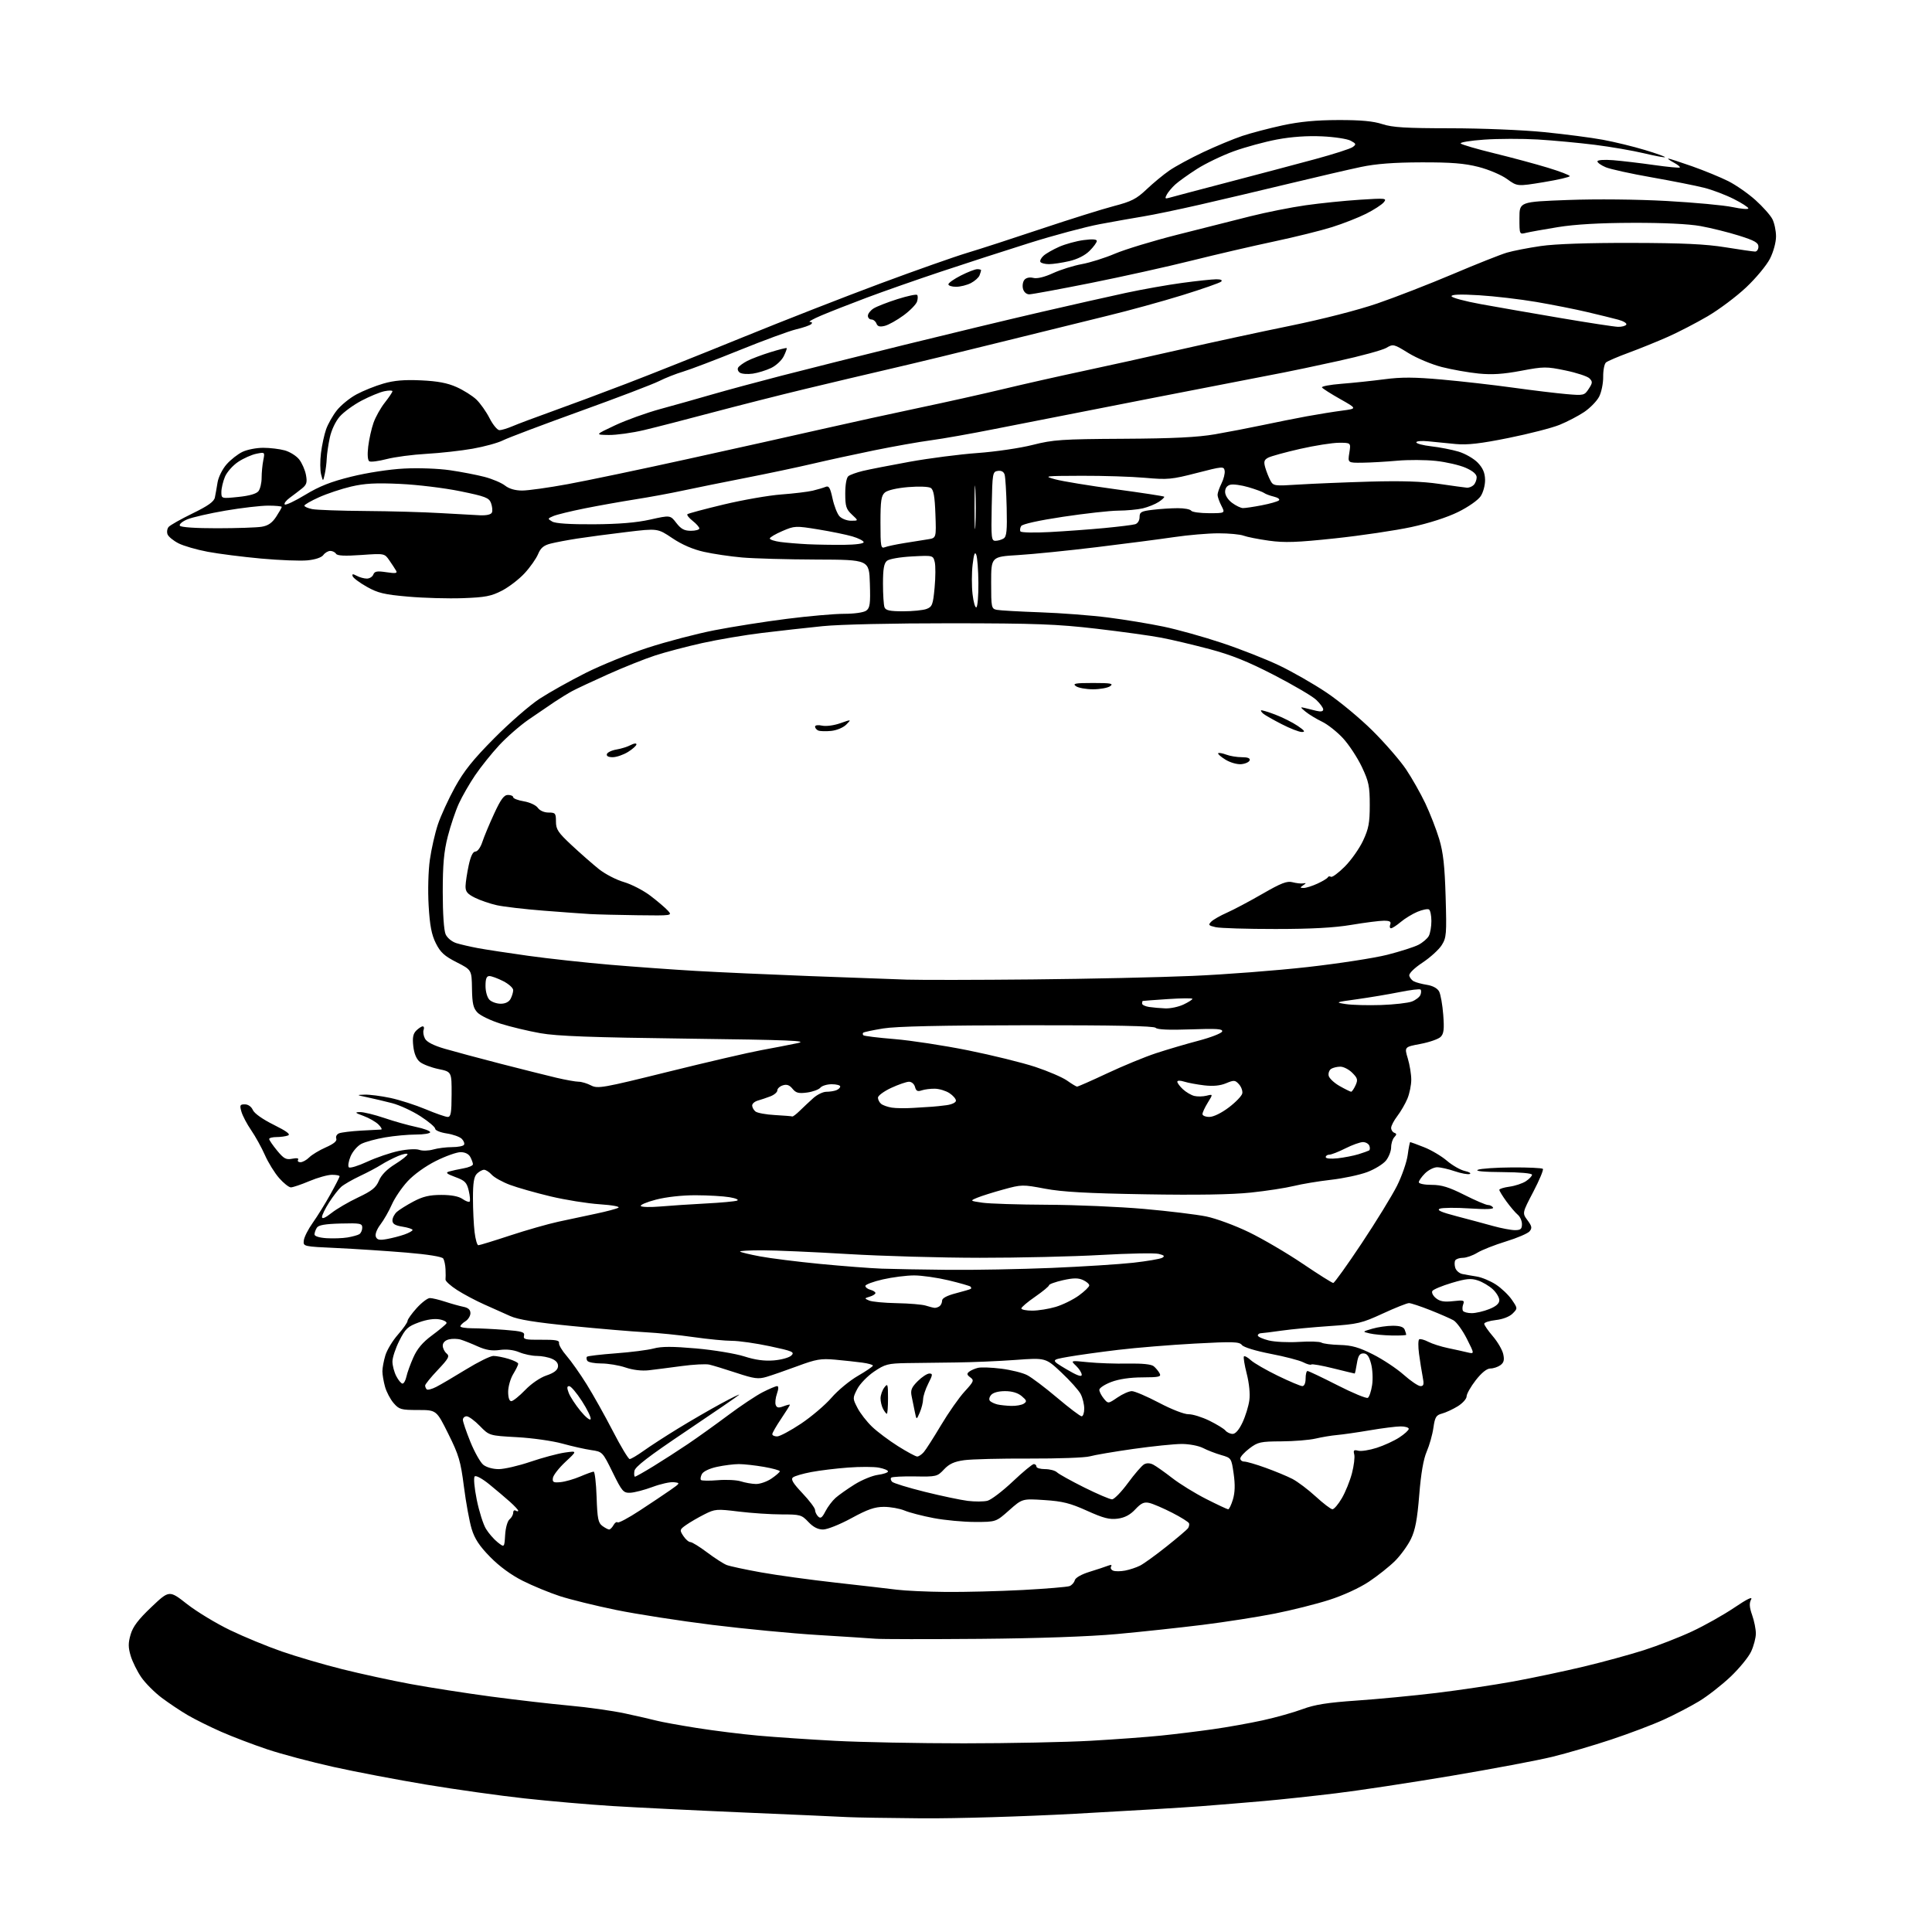 <?xml version="1.0" encoding="UTF-8" standalone="no"?>
<!-- Filename: 2d6fe9a30b38e674c329f099b66d1f0bba3bf62abd5a50653182ea7cab3c1d52.svg -->
<!-- Created with https://svgstud.io -->
<svg
  version="1.1"
  xmlns="http://www.w3.org/2000/svg"
  xmlns:xlink="http://www.w3.org/1999/xlink"
  xmlns:svg="http://www.w3.org/2000/svg"
  xmlns:rdf="http://www.w3.org/1999/02/22-rdf-syntax-ns#"
  xmlns:cc="http://creativecommons.org/ns#"
  xmlns:dc="http://purl.org/dc/elements/1.1/"
  viewBox="0 0 768 768"
  width="768"
  height="768"
  role="img"
  aria-labelledby="titleID descID"
>
  <title id="titleID">make a flying burger</title>
  <desc id="descID">AI-generated SVG illustration: make a flying burger, created on https://svgstud.io</desc>

  <rect width="100%" height="100%" fill="white" />


  <path stroke="none" fill="black" fill-rule="evenodd" d="M366.50,722.81C353.30,722.71 340.02,722.49 337.00,722.33C333.98,722.16 315.52,721.34 296.00,720.51C276.48,719.67 252.85,718.51 243.50,717.93C234.15,717.35 218.40,715.98 208.50,714.89C198.60,713.81 181.05,711.34 169.50,709.42C157.95,707.50 141.30,704.33 132.50,702.37C123.70,700.42 111.90,697.28 106.28,695.40C100.66,693.52 92.41,690.38 87.95,688.42C83.48,686.45 77.51,683.49 74.67,681.83C71.82,680.17 67.16,677.05 64.30,674.91C61.45,672.77 57.78,669.09 56.16,666.74C54.54,664.38 52.65,660.55 51.95,658.23C50.94,654.85 50.93,653.14 51.92,649.75C52.84,646.59 54.97,643.78 60.22,638.80C67.28,632.10 67.28,632.10 74.37,637.66C78.28,640.71 85.98,645.37 91.49,648.02C96.99,650.67 106.22,654.48 112.00,656.48C117.78,658.49 128.57,661.66 136.00,663.52C143.43,665.38 155.70,668.04 163.28,669.44C170.86,670.84 185.26,673.08 195.28,674.42C205.30,675.75 219.35,677.37 226.50,678.02C233.65,678.66 243.55,680.06 248.50,681.13C253.45,682.19 259.07,683.48 261.00,683.99C262.93,684.50 270.12,685.81 277.00,686.90C283.88,687.99 294.90,689.36 301.50,689.95C308.10,690.54 321.82,691.47 332.00,692.01C342.18,692.55 365.19,693.00 383.14,693.00C401.09,693.00 423.82,692.54 433.64,691.98C443.46,691.42 456.00,690.50 461.50,689.93C467.00,689.37 476.23,688.24 482.00,687.42C487.77,686.61 496.77,685.00 502.00,683.85C507.23,682.70 514.33,680.70 517.80,679.40C522.61,677.61 527.69,676.80 539.30,676.00C547.66,675.43 561.92,674.06 571.00,672.97C580.08,671.87 593.80,669.82 601.50,668.42C609.20,667.01 621.80,664.35 629.50,662.51C637.20,660.67 648.00,657.72 653.50,655.96C659.00,654.20 667.58,650.86 672.57,648.53C677.56,646.21 685.13,641.95 689.40,639.07C694.55,635.59 696.80,634.50 696.09,635.83C695.30,637.31 695.41,638.91 696.51,642.04C697.33,644.35 697.99,647.66 697.98,649.38C697.97,651.09 697.13,654.30 696.11,656.50C695.10,658.70 691.40,663.22 687.89,666.55C684.37,669.88 678.73,674.28 675.35,676.31C671.97,678.35 665.68,681.63 661.36,683.59C657.05,685.56 647.67,689.11 640.51,691.49C633.35,693.87 622.77,696.97 616.98,698.38C611.20,699.79 593.20,703.18 576.98,705.91C560.77,708.64 540.08,711.78 531.00,712.87C521.92,713.97 509.10,715.35 502.50,715.93C495.90,716.51 484.65,717.44 477.50,717.99C470.35,718.54 447.85,719.89 427.50,720.99C406.50,722.12 380.12,722.91 366.50,722.81zM389.50,651.47C369.15,651.64 350.48,651.62 348.00,651.42C345.52,651.22 335.18,650.55 325.00,649.93C314.82,649.31 296.00,647.51 283.16,645.92C270.32,644.33 253.12,641.66 244.95,639.99C236.78,638.32 226.69,635.83 222.53,634.48C218.37,633.12 211.73,630.38 207.76,628.38C203.17,626.07 198.45,622.61 194.82,618.89C190.56,614.55 188.68,611.68 187.49,607.77C186.61,604.87 185.23,597.33 184.42,591.00C183.12,580.83 182.40,578.40 178.22,570.00C173.50,560.50 173.50,560.50 166.17,560.50C159.42,560.50 158.66,560.28 156.47,557.75C155.16,556.23 153.62,553.31 153.05,551.25C152.48,549.19 152.01,546.43 152.01,545.12C152.00,543.80 152.53,540.97 153.18,538.81C153.82,536.65 156.07,532.93 158.18,530.54C160.28,528.15 162.00,525.70 162.00,525.10C162.00,524.50 163.63,522.20 165.62,520.00C167.61,517.80 169.97,516.00 170.87,516.00C171.76,515.99 174.53,516.65 177.00,517.46C179.47,518.27 182.74,519.18 184.25,519.48C186.13,519.86 187.00,520.66 187.00,522.01C187.00,523.10 186.10,524.55 185.00,525.23C183.90,525.92 183.00,526.82 183.00,527.24C183.00,527.66 185.14,528.00 187.75,528.01C190.36,528.01 196.15,528.30 200.62,528.64C207.56,529.18 208.68,529.52 208.30,530.96C207.92,532.42 208.80,532.63 215.18,532.57C220.81,532.52 222.43,532.81 222.22,533.84C222.06,534.58 223.41,536.89 225.22,538.96C227.02,541.04 230.62,546.13 233.20,550.28C235.79,554.44 240.49,562.82 243.64,568.92C246.78,575.01 249.79,580.00 250.31,580.00C250.83,580.00 253.34,578.51 255.88,576.70C258.42,574.88 264.55,570.91 269.50,567.88C274.45,564.84 282.10,560.41 286.50,558.02C290.90,555.63 294.18,554.03 293.80,554.46C293.41,554.89 283.96,561.37 272.80,568.87C257.69,579.02 252.42,583.08 252.18,584.75C252.00,585.99 252.11,587.00 252.41,587.00C252.72,587.00 256.01,585.14 259.73,582.86C263.45,580.58 269.65,576.59 273.50,573.99C277.35,571.39 284.55,566.23 289.50,562.53C294.45,558.83 300.62,554.72 303.22,553.40C305.81,552.08 308.38,551.00 308.91,551.00C309.54,551.00 309.52,552.09 308.85,554.01C308.27,555.67 308.05,557.69 308.36,558.50C308.80,559.64 309.51,559.76 311.46,559.01C312.86,558.48 314.00,558.22 314.00,558.42C314.00,558.63 312.43,561.14 310.50,564.00C308.57,566.86 307.00,569.61 307.00,570.10C307.00,570.60 307.86,571.00 308.92,571.00C309.97,571.00 314.25,568.71 318.43,565.92C322.60,563.13 328.06,558.48 330.55,555.60C333.04,552.71 337.76,548.81 341.03,546.93C344.30,545.04 346.98,543.21 346.99,542.86C347.00,542.51 345.09,541.97 342.75,541.66C340.41,541.34 335.57,540.82 332.00,540.49C326.32,539.98 324.43,540.30 317.00,543.06C312.32,544.79 306.79,546.71 304.70,547.33C301.41,548.29 299.81,548.08 292.70,545.73C288.19,544.24 283.35,542.77 281.96,542.45C280.56,542.14 275.61,542.40 270.96,543.03C266.30,543.66 260.45,544.41 257.95,544.70C255.10,545.02 251.63,544.61 248.67,543.61C246.06,542.72 241.72,542.00 239.02,542.00C236.33,542.00 233.82,541.52 233.46,540.93C233.10,540.35 233.04,539.62 233.34,539.32C233.64,539.02 238.79,538.42 244.77,537.97C250.76,537.53 257.55,536.66 259.86,536.04C262.98,535.20 267.33,535.20 276.78,536.03C283.77,536.65 292.36,538.08 295.85,539.19C300.26,540.61 303.87,541.09 307.65,540.78C310.65,540.53 313.78,539.65 314.61,538.81C315.96,537.46 315.04,537.07 306.03,535.15C300.47,533.97 293.70,533.00 290.99,533.00C288.28,533.00 281.43,532.34 275.78,531.53C270.13,530.71 261.45,529.84 256.50,529.58C251.55,529.32 238.42,528.21 227.31,527.11C212.77,525.67 205.92,524.56 202.81,523.15C200.44,522.07 195.80,520.00 192.50,518.54C189.21,517.08 184.36,514.51 181.74,512.83C179.11,511.15 177.03,509.26 177.10,508.63C177.18,508.01 177.18,506.15 177.10,504.50C177.03,502.85 176.62,500.96 176.20,500.29C175.73,499.55 170.10,498.64 161.47,497.92C153.79,497.28 141.43,496.47 134.00,496.12C120.50,495.50 120.50,495.50 120.77,493.10C120.91,491.78 122.51,488.63 124.31,486.10C126.11,483.57 129.26,478.50 131.29,474.84C133.33,471.17 135.00,467.91 135.00,467.59C135.00,467.26 133.64,467.00 131.97,467.00C130.30,467.00 126.27,468.12 123.00,469.50C119.73,470.88 116.42,472.00 115.63,472.00C114.85,472.00 112.75,470.34 110.96,468.30C109.18,466.27 106.63,462.16 105.31,459.16C103.98,456.16 101.53,451.73 99.86,449.30C98.19,446.88 96.45,443.57 95.98,441.95C95.23,439.32 95.38,439.00 97.33,439.00C98.65,439.00 99.92,439.90 100.51,441.25C101.10,442.60 104.43,444.95 108.81,447.12C113.96,449.68 115.63,450.93 114.48,451.37C113.57,451.72 111.52,452.00 109.92,452.00C108.31,452.00 107.00,452.35 107.00,452.77C107.00,453.20 108.42,455.26 110.15,457.37C112.84,460.63 113.73,461.10 116.20,460.61C117.98,460.25 118.87,460.41 118.49,461.02C118.16,461.56 118.58,462.00 119.44,462.00C120.30,462.00 121.86,461.14 122.92,460.08C123.97,459.03 126.94,457.23 129.53,456.09C132.73,454.68 134.05,453.56 133.67,452.59C133.37,451.80 133.88,450.87 134.81,450.50C135.74,450.14 139.65,449.66 143.50,449.44C147.35,449.22 150.94,449.03 151.47,449.02C152.01,449.01 151.56,448.11 150.47,447.03C149.39,445.95 146.70,444.41 144.50,443.60C141.12,442.37 140.90,442.13 143.07,442.07C144.49,442.03 148.84,443.09 152.74,444.41C156.64,445.74 162.34,447.34 165.41,447.98C168.49,448.62 171.00,449.56 171.00,450.07C171.00,450.58 168.45,451.00 165.33,451.00C162.21,451.00 156.70,451.51 153.08,452.13C149.46,452.75 145.23,453.90 143.67,454.69C142.11,455.49 140.17,457.73 139.35,459.70C138.53,461.66 138.23,463.61 138.68,464.03C139.13,464.46 142.43,463.45 146.00,461.79C149.57,460.14 155.20,458.22 158.50,457.53C161.94,456.82 165.43,456.63 166.68,457.09C167.88,457.54 170.35,457.47 172.18,456.95C174.00,456.43 177.38,456.00 179.68,456.00C181.99,456.00 184.14,455.59 184.45,455.08C184.76,454.57 184.36,453.50 183.56,452.70C182.76,451.90 180.05,450.93 177.55,450.56C175.05,450.18 173.00,449.34 172.99,448.69C172.99,448.03 170.33,445.79 167.09,443.70C163.85,441.61 158.79,439.28 155.85,438.52C152.91,437.76 148.47,436.71 146.00,436.19C141.63,435.27 141.60,435.24 145.00,435.14C146.93,435.08 151.51,435.67 155.18,436.45C158.86,437.23 165.15,439.25 169.16,440.93C173.18,442.62 177.15,444.00 177.98,444.00C179.22,444.00 179.50,442.37 179.52,435.02C179.55,426.05 179.55,426.05 174.30,424.96C171.42,424.36 168.10,423.09 166.93,422.15C165.53,421.01 164.63,418.87 164.29,415.89C163.91,412.48 164.20,410.95 165.46,409.68C166.39,408.76 167.55,408.00 168.04,408.00C168.53,408.00 168.69,408.64 168.39,409.42C168.09,410.20 168.34,411.76 168.94,412.88C169.65,414.22 172.37,415.61 176.76,416.89C180.47,417.97 190.47,420.66 199.00,422.86C207.53,425.05 217.52,427.56 221.21,428.43C224.89,429.29 228.85,430.00 230.01,430.00C231.16,430.00 233.38,430.66 234.94,431.47C237.60,432.85 239.58,432.50 265.64,426.04C280.96,422.24 297.55,418.39 302.50,417.48C307.45,416.57 313.98,415.31 317.00,414.67C321.59,413.69 314.29,413.40 273.00,412.87C235.12,412.39 221.46,411.89 214.79,410.71C210.00,409.86 202.89,408.16 199.00,406.93C195.10,405.70 190.98,403.72 189.83,402.53C188.13,400.76 187.72,399.00 187.62,392.96C187.50,385.56 187.50,385.56 181.50,382.50C176.64,380.03 175.07,378.59 173.25,374.95C171.55,371.54 170.86,367.95 170.39,359.98C170.04,354.01 170.25,346.16 170.88,341.75C171.48,337.48 172.92,331.18 174.06,327.75C175.21,324.31 178.25,317.68 180.82,313.00C184.42,306.46 188.04,301.94 196.50,293.42C202.55,287.32 210.65,280.28 214.50,277.76C218.35,275.25 226.57,270.64 232.76,267.53C238.95,264.42 250.11,259.89 257.56,257.46C265.00,255.04 276.94,251.91 284.08,250.52C291.22,249.13 304.13,247.09 312.78,246.00C321.43,244.90 331.68,244.00 335.56,244.00C339.68,244.00 343.34,243.47 344.35,242.73C345.82,241.66 346.04,240.04 345.79,231.98C345.50,222.50 345.50,222.50 324.50,222.43C312.95,222.39 299.68,222.02 295.00,221.61C290.32,221.20 283.49,220.19 279.81,219.36C275.46,218.39 271.06,216.49 267.26,213.93C261.41,210.00 261.41,210.00 248.95,211.50C242.10,212.32 233.35,213.48 229.50,214.08C225.65,214.68 220.87,215.58 218.87,216.09C216.13,216.79 214.91,217.81 213.90,220.26C213.16,222.04 210.77,225.45 208.57,227.84C206.38,230.23 202.31,233.35 199.54,234.79C195.26,237.00 192.91,237.46 184.00,237.78C178.22,237.99 168.43,237.72 162.24,237.17C152.72,236.34 150.19,235.73 145.80,233.25C142.94,231.64 140.42,229.76 140.19,229.06C139.87,228.10 140.24,228.06 141.82,228.90C142.95,229.51 144.75,230.00 145.83,230.00C146.90,230.00 148.06,229.27 148.40,228.39C148.91,227.08 149.89,226.91 153.62,227.47C157.29,228.02 158.06,227.89 157.44,226.83C157.02,226.10 155.81,224.26 154.76,222.74C152.84,219.97 152.84,219.97 143.57,220.62C137.07,221.08 134.08,220.93 133.58,220.14C133.20,219.51 132.17,219.00 131.30,219.00C130.43,219.00 129.18,219.73 128.53,220.63C127.80,221.62 125.33,222.45 122.20,222.75C119.38,223.03 111.09,222.70 103.79,222.04C96.48,221.37 86.93,220.16 82.57,219.34C78.20,218.52 72.97,217.01 70.94,215.97C68.91,214.93 66.96,213.33 66.61,212.42C66.25,211.50 66.44,210.18 67.02,209.48C67.59,208.79 71.87,206.37 76.51,204.11C82.75,201.07 85.08,199.41 85.42,197.75C85.68,196.51 86.16,193.80 86.49,191.73C86.83,189.65 88.43,186.44 90.06,184.59C91.68,182.74 94.54,180.50 96.41,179.61C98.27,178.72 101.98,178.00 104.65,178.01C107.32,178.01 111.17,178.47 113.20,179.04C115.24,179.61 117.82,181.22 118.93,182.64C120.04,184.05 121.25,186.81 121.62,188.78C122.17,191.74 121.91,192.66 120.07,194.15C118.84,195.14 116.64,196.82 115.17,197.89C113.71,198.96 112.81,200.15 113.19,200.53C113.57,200.91 117.25,199.18 121.36,196.68C126.97,193.28 131.55,191.47 139.67,189.47C145.92,187.92 154.77,186.56 160.61,186.26C166.29,185.96 174.27,186.25 178.86,186.92C183.33,187.57 189.53,188.77 192.61,189.57C195.70,190.38 199.36,191.93 200.75,193.02C202.37,194.30 204.80,195.00 207.57,195.00C209.93,195.00 218.08,193.86 225.68,192.46C233.28,191.07 254.80,186.56 273.50,182.44C292.20,178.33 316.29,172.96 327.04,170.51C337.79,168.07 355.11,164.27 365.54,162.08C375.97,159.89 391.02,156.53 399.00,154.61C406.98,152.69 421.15,149.50 430.50,147.51C439.85,145.53 457.40,141.64 469.50,138.88C481.60,136.12 501.18,131.89 513.00,129.48C525.67,126.89 539.84,123.26 547.50,120.63C554.65,118.18 568.15,112.93 577.50,108.97C586.85,105.00 596.52,101.16 599.00,100.43C601.48,99.70 607.55,98.52 612.50,97.80C618.24,96.97 631.28,96.52 648.50,96.56C668.89,96.60 678.05,97.03 685.93,98.31C691.66,99.24 696.95,100.00 697.68,100.00C698.40,100.00 699.00,99.12 699.00,98.04C699.00,96.48 697.45,95.60 691.25,93.66C686.99,92.32 680.12,90.62 676.00,89.87C671.26,89.02 661.31,88.54 649.00,88.58C635.95,88.61 626.13,89.18 619.32,90.28C613.72,91.19 607.99,92.22 606.57,92.57C604.01,93.22 604.00,93.20 604.00,86.72C604.00,80.22 604.00,80.22 623.25,79.50C634.62,79.08 650.69,79.24 662.50,79.89C673.50,80.50 685.31,81.59 688.75,82.33C692.19,83.06 695.00,83.29 695.00,82.84C695.00,82.40 692.38,80.70 689.17,79.09C685.96,77.47 680.68,75.46 677.42,74.64C674.16,73.81 664.78,71.95 656.57,70.50C648.36,69.06 640.15,67.25 638.32,66.49C636.50,65.73 635.00,64.67 635.00,64.15C635.00,63.59 637.60,63.40 641.25,63.68C644.69,63.96 651.96,64.81 657.42,65.59C662.87,66.36 667.53,66.81 667.76,66.58C667.99,66.35 666.90,65.46 665.34,64.62C663.78,63.77 662.80,63.06 663.17,63.04C663.54,63.02 667.81,64.40 672.67,66.11C677.53,67.83 683.99,70.49 687.04,72.02C690.09,73.56 694.94,76.94 697.83,79.54C700.72,82.14 703.74,85.53 704.54,87.08C705.34,88.63 706.00,91.74 706.00,93.98C706.00,96.32 704.97,100.11 703.59,102.83C702.26,105.45 698.01,110.58 694.14,114.22C690.28,117.87 683.38,123.04 678.81,125.72C674.24,128.39 667.12,132.08 663.00,133.90C658.88,135.73 651.92,138.55 647.54,140.17C643.16,141.78 639.05,143.54 638.41,144.08C637.76,144.61 637.26,147.18 637.29,149.78C637.32,152.37 636.59,155.94 635.67,157.70C634.75,159.46 632.09,162.19 629.75,163.77C627.41,165.34 623.02,167.63 620.00,168.86C616.98,170.10 607.83,172.45 599.69,174.09C588.50,176.35 583.36,176.94 578.69,176.51C575.28,176.20 570.36,175.71 567.75,175.43C565.14,175.16 563.00,175.34 563.00,175.84C563.00,176.33 565.69,177.05 568.98,177.42C572.26,177.79 577.12,178.74 579.77,179.52C582.41,180.31 585.86,182.29 587.42,183.91C589.46,186.05 590.28,187.93 590.34,190.69C590.38,192.84 589.62,195.70 588.59,197.25C587.56,198.81 583.66,201.54 579.63,203.52C575.27,205.67 568.03,208.00 561.00,209.52C554.67,210.88 541.08,212.90 530.79,214.00C515.51,215.63 510.68,215.80 504.42,214.93C500.21,214.34 495.66,213.44 494.32,212.93C492.97,212.42 488.50,212.00 484.37,212.00C480.25,212.00 472.29,212.68 466.69,213.51C461.08,214.34 447.27,216.13 436.00,217.50C424.73,218.87 410.66,220.29 404.75,220.65C394.00,221.30 394.00,221.30 394.00,231.63C394.00,241.54 394.09,241.98 396.25,242.42C397.49,242.67 405.25,243.11 413.50,243.40C421.75,243.69 433.90,244.62 440.50,245.47C447.10,246.31 457.00,247.94 462.50,249.09C468.00,250.23 478.46,253.15 485.74,255.58C493.02,258.00 503.21,262.01 508.40,264.48C513.59,266.95 522.03,271.77 527.16,275.20C532.30,278.62 540.59,285.49 545.60,290.46C550.60,295.43 556.59,302.34 558.92,305.81C561.25,309.28 564.70,315.37 566.59,319.34C568.47,323.32 570.96,329.71 572.11,333.54C573.71,338.89 574.30,344.21 574.66,356.50C575.10,371.32 574.98,372.74 573.10,375.72C571.98,377.49 568.56,380.60 565.49,382.64C562.24,384.79 560.04,386.95 560.21,387.81C560.37,388.62 561.17,389.65 562.00,390.09C562.83,390.53 565.18,391.16 567.24,391.49C569.56,391.86 571.39,392.86 572.07,394.13C572.67,395.26 573.41,399.43 573.71,403.39C574.15,409.14 573.94,410.92 572.68,412.18C571.81,413.04 568.21,414.30 564.68,414.97C558.25,416.18 558.25,416.18 559.62,420.75C560.38,423.26 561.00,427.06 561.00,429.19C561.00,431.32 560.31,434.71 559.47,436.73C558.63,438.74 556.83,441.85 555.47,443.63C554.11,445.41 553.00,447.53 553.00,448.35C553.00,449.17 553.56,450.04 554.25,450.29C555.25,450.66 555.25,451.01 554.25,452.07C553.56,452.80 553.00,454.60 553.00,456.07C553.00,457.53 552.09,459.89 550.98,461.30C549.86,462.72 546.48,464.80 543.46,465.93C540.44,467.06 533.96,468.44 529.06,468.99C524.16,469.55 517.53,470.65 514.33,471.44C511.12,472.23 503.42,473.42 497.20,474.07C489.69,474.87 475.61,475.10 455.20,474.75C432.17,474.37 422.23,473.81 415.40,472.52C406.53,470.84 406.10,470.85 398.90,472.83C394.83,473.94 390.15,475.42 388.50,476.10C385.50,477.35 385.50,477.35 390.50,478.09C393.25,478.49 404.87,478.86 416.33,478.91C427.78,478.96 445.11,479.71 454.83,480.57C464.55,481.43 475.65,482.78 479.50,483.56C483.35,484.34 491.00,487.16 496.50,489.83C502.00,492.50 511.60,498.13 517.83,502.34C524.06,506.55 529.53,510.00 529.99,510.00C530.44,510.00 535.52,502.91 541.28,494.25C547.04,485.59 553.36,475.29 555.33,471.38C557.29,467.46 559.20,461.95 559.58,459.13C559.95,456.31 560.41,454.00 560.59,454.00C560.78,454.00 563.25,454.92 566.10,456.04C568.95,457.16 573.03,459.58 575.18,461.42C577.33,463.26 580.53,465.09 582.29,465.48C584.06,465.87 584.93,466.41 584.23,466.68C583.54,466.95 580.87,466.46 578.31,465.59C575.74,464.71 572.58,464.00 571.28,464.00C569.97,464.00 567.80,465.10 566.45,466.45C565.10,467.80 564.00,469.38 564.00,469.95C564.00,470.54 566.22,471.00 569.09,471.00C573.05,471.00 575.96,471.90 582.12,475.00C586.48,477.20 590.69,479.00 591.47,479.00C592.25,479.00 593.16,479.45 593.51,480.01C593.92,480.68 590.77,480.80 584.16,480.37C578.68,480.01 573.36,480.06 572.35,480.47C571.01,481.03 572.83,481.85 579.00,483.46C583.67,484.68 590.18,486.43 593.46,487.34C596.74,488.25 600.68,489.00 602.21,489.00C604.48,489.00 605.00,488.56 605.00,486.62C605.00,485.31 604.25,483.63 603.33,482.87C602.42,482.12 600.39,479.74 598.83,477.60C597.27,475.45 596.00,473.38 596.00,472.98C596.00,472.59 597.82,472.02 600.04,471.72C602.26,471.42 605.18,470.45 606.54,469.57C607.89,468.68 609.00,467.51 609.00,466.98C609.00,466.40 604.18,465.97 597.25,465.93C589.75,465.88 586.22,465.55 587.50,465.00C588.60,464.53 594.71,464.11 601.08,464.07C607.45,464.03 612.95,464.29 613.31,464.64C613.66,464.99 611.95,469.08 609.52,473.74C605.09,482.20 605.09,482.20 607.20,485.06C608.96,487.43 609.10,488.18 608.03,489.47C607.32,490.32 603.09,492.13 598.62,493.50C594.15,494.87 589.03,496.89 587.23,498.00C585.43,499.10 582.86,500.00 581.53,500.00C580.21,500.00 578.84,500.45 578.49,501.01C578.15,501.56 578.15,502.91 578.50,504.01C578.85,505.10 580.12,506.20 581.32,506.44C582.52,506.68 585.11,507.14 587.07,507.45C589.03,507.77 592.42,509.18 594.61,510.60C596.79,512.02 599.65,514.74 600.96,516.64C603.33,520.11 603.33,520.11 601.28,522.17C600.04,523.40 597.38,524.43 594.61,524.74C592.08,525.03 590.00,525.69 590.00,526.22C590.00,526.75 591.55,528.99 593.45,531.21C595.34,533.42 597.20,536.61 597.56,538.29C598.08,540.62 597.80,541.67 596.43,542.68C595.43,543.40 593.64,544.00 592.44,544.00C591.04,544.00 588.98,545.66 586.63,548.66C584.64,551.23 583.00,554.12 583.00,555.08C583.00,556.05 581.42,557.81 579.49,559.01C577.55,560.20 574.74,561.51 573.24,561.91C570.87,562.54 570.41,563.31 569.80,567.57C569.42,570.28 568.22,574.52 567.15,577.00C565.84,580.01 564.85,585.73 564.17,594.29C563.38,604.02 562.59,608.21 560.87,611.77C559.62,614.34 556.78,618.26 554.55,620.49C552.32,622.71 547.65,626.42 544.17,628.74C540.43,631.23 533.97,634.20 528.41,635.98C523.23,637.64 513.48,640.09 506.75,641.42C500.01,642.76 487.07,644.78 478.00,645.91C468.93,647.03 453.62,648.68 444.00,649.56C432.95,650.56 412.87,651.27 389.50,651.47zM376.00,632.82C383.43,632.89 397.15,632.54 406.50,632.05C415.85,631.55 424.24,630.85 425.15,630.50C426.06,630.15 427.00,629.11 427.24,628.18C427.51,627.17 429.85,625.83 433.09,624.83C436.07,623.91 439.36,622.82 440.41,622.41C441.67,621.92 442.10,622.03 441.67,622.73C441.31,623.31 441.69,624.05 442.52,624.37C443.34,624.69 445.48,624.67 447.26,624.33C449.04,623.99 451.70,623.11 453.17,622.37C454.64,621.63 459.37,618.22 463.67,614.79C467.98,611.36 471.83,608.09 472.23,607.53C472.64,606.96 472.83,606.07 472.67,605.56C472.50,605.04 469.47,603.13 465.94,601.33C462.40,599.52 458.32,597.77 456.87,597.44C454.79,596.97 453.64,597.49 451.30,599.99C449.26,602.18 447.12,603.31 444.31,603.69C441.05,604.12 438.67,603.51 432.11,600.55C425.39,597.52 422.40,596.77 415.16,596.30C406.37,595.73 406.37,595.73 401.15,600.36C395.93,605.00 395.93,605.00 387.58,605.00C382.98,605.00 375.60,604.31 371.17,603.47C366.73,602.63 361.52,601.28 359.59,600.47C357.65,599.66 353.96,599.00 351.38,599.00C347.73,599.00 344.90,599.98 338.45,603.50C333.84,606.01 328.86,608.00 327.18,608.00C325.13,608.00 323.27,607.04 321.34,605.00C318.66,602.16 318.08,602.00 310.69,602.00C306.40,602.00 298.73,601.49 293.66,600.87C284.88,599.79 284.23,599.84 279.97,602.00C277.51,603.24 274.27,605.13 272.76,606.19C270.15,608.03 270.10,608.22 271.63,610.56C272.51,611.90 273.77,613.00 274.43,613.00C275.10,613.00 278.08,614.84 281.07,617.09C284.06,619.34 287.55,621.59 288.83,622.10C290.11,622.60 296.29,623.93 302.56,625.05C308.83,626.18 322.18,628.01 332.23,629.13C342.28,630.25 353.20,631.51 356.50,631.93C359.80,632.35 368.57,632.75 376.00,632.82zM200.80,610.18C200.97,607.34 201.73,604.64 202.55,603.96C203.35,603.30 204.00,602.11 204.00,601.32C204.00,600.53 204.45,600.16 205.00,600.50C205.55,600.84 206.00,600.85 206.00,600.53C206.00,600.20 204.54,598.63 202.75,597.02C200.96,595.42 197.27,592.29 194.54,590.07C191.70,587.76 189.20,586.40 188.70,586.90C188.20,587.40 188.55,591.37 189.51,596.14C190.44,600.74 192.08,605.96 193.17,607.73C194.25,609.51 196.35,611.92 197.82,613.08C200.50,615.20 200.50,615.20 200.80,610.18zM242.14,608.00C242.56,608.00 243.34,607.22 243.88,606.26C244.41,605.30 245.14,604.81 245.50,605.17C245.86,605.52 249.83,603.41 254.32,600.46C258.82,597.52 264.30,593.85 266.50,592.31C270.44,589.55 270.46,589.50 267.88,589.20C266.44,589.03 262.61,589.88 259.38,591.09C256.15,592.29 252.17,593.33 250.54,593.39C247.79,593.49 247.28,592.90 243.54,585.29C239.52,577.12 239.48,577.08 235.00,576.43C232.53,576.07 227.35,574.91 223.50,573.84C219.65,572.78 211.55,571.63 205.50,571.30C194.50,570.69 194.50,570.69 190.75,566.85C188.69,564.73 186.33,563.00 185.50,563.00C184.68,563.00 184.00,563.63 184.00,564.40C184.00,565.16 185.34,569.10 186.98,573.15C188.62,577.19 190.92,581.29 192.09,582.25C193.34,583.27 195.89,584.00 198.24,584.00C200.45,584.00 206.14,582.68 210.88,581.07C215.62,579.46 221.75,577.82 224.50,577.42C229.50,576.71 229.50,576.71 224.79,581.10C222.20,583.52 219.95,586.40 219.79,587.50C219.54,589.21 219.98,589.45 222.85,589.17C224.69,588.99 228.21,587.98 230.68,586.92C233.15,585.87 235.54,585.00 235.99,585.00C236.44,585.00 236.97,589.54 237.16,595.08C237.45,603.67 237.79,605.37 239.44,606.58C240.51,607.36 241.72,608.00 242.14,608.00zM328.12,600.77C329.05,598.97 330.86,596.57 332.15,595.43C333.44,594.29 336.85,591.88 339.73,590.08C342.61,588.29 346.77,586.57 348.98,586.28C351.19,585.98 353.00,585.37 353.00,584.91C353.00,584.46 351.36,583.78 349.36,583.41C347.36,583.03 341.85,583.02 337.11,583.38C332.38,583.73 325.80,584.53 322.50,585.16C319.20,585.78 315.93,586.73 315.23,587.28C314.27,588.03 315.17,589.54 318.98,593.58C321.74,596.49 324.00,599.49 324.00,600.24C324.00,600.99 324.55,602.15 325.22,602.82C326.18,603.78 326.80,603.34 328.12,600.77zM488.21,599.97C488.60,599.99 489.45,598.22 490.11,596.04C490.93,593.29 491.02,590.17 490.40,585.83C489.50,579.61 489.48,579.57 485.42,578.40C483.17,577.75 479.93,576.50 478.22,575.61C476.49,574.72 472.72,574.00 469.77,574.00C466.84,574.00 458.16,574.89 450.47,575.98C442.79,577.07 435.02,578.40 433.21,578.92C431.40,579.45 420.60,579.84 409.21,579.80C397.82,579.75 386.14,580.04 383.25,580.45C379.30,581.00 377.31,581.92 375.25,584.12C372.59,586.96 372.22,587.05 363.71,586.90C358.87,586.82 354.63,587.04 354.27,587.39C353.92,587.74 354.09,588.49 354.64,589.04C355.19,589.59 361.01,591.38 367.57,593.01C374.13,594.64 381.83,596.26 384.67,596.62C387.51,596.97 391.05,596.95 392.52,596.58C393.99,596.21 398.50,592.78 402.55,588.96C406.59,585.13 410.37,582.00 410.95,582.00C411.53,582.00 412.00,582.45 412.00,583.00C412.00,583.55 413.54,584.00 415.43,584.00C417.31,584.00 419.45,584.57 420.18,585.28C420.91,585.98 425.77,588.68 431.00,591.29C436.23,593.89 441.20,596.02 442.06,596.01C442.91,596.01 445.76,593.08 448.38,589.51C451.00,585.94 453.89,582.60 454.80,582.09C455.84,581.51 457.19,581.56 458.47,582.24C459.59,582.82 462.98,585.22 466.00,587.56C469.02,589.91 475.10,593.65 479.50,595.88C483.90,598.11 487.82,599.95 488.21,599.97zM529.65,599.95C530.29,599.98 531.97,598.02 533.39,595.59C534.82,593.17 536.62,588.70 537.42,585.66C538.21,582.63 538.62,579.25 538.33,578.14C537.90,576.50 538.18,576.24 539.90,576.68C541.05,576.99 544.36,576.47 547.25,575.54C550.14,574.62 554.19,572.76 556.25,571.41C558.31,570.07 560.00,568.53 560.00,567.99C560.00,567.44 558.54,567.01 556.75,567.02C554.96,567.03 549.45,567.72 544.50,568.57C539.55,569.41 533.70,570.25 531.50,570.44C529.30,570.63 525.48,571.27 523.00,571.85C520.52,572.44 514.41,572.93 509.41,572.96C501.08,573.00 500.02,573.23 496.70,575.75C494.70,577.26 493.06,579.06 493.04,579.75C493.02,580.44 493.73,581.00 494.63,581.00C495.52,581.00 499.35,582.11 503.12,583.48C506.90,584.84 511.68,586.82 513.74,587.89C515.81,588.96 519.98,592.10 523.00,594.87C526.02,597.64 529.02,599.93 529.65,599.95zM300.44,589.91C302.05,589.96 304.86,588.99 306.68,587.75C308.50,586.51 309.99,585.21 309.99,584.85C310.00,584.50 307.15,583.71 303.67,583.10C300.19,582.50 295.71,582.00 293.72,582.00C291.73,582.00 287.82,582.49 285.04,583.09C282.04,583.73 279.59,584.90 279.02,585.95C278.50,586.93 278.33,588.00 278.65,588.32C278.97,588.64 282.00,588.68 285.37,588.40C288.74,588.12 292.85,588.33 294.50,588.86C296.15,589.39 298.82,589.87 300.44,589.91zM364.60,578.99C365.20,579.00 366.37,578.21 367.21,577.25C368.05,576.29 371.14,571.45 374.09,566.50C377.04,561.55 381.25,555.54 383.45,553.15C387.11,549.16 387.30,548.69 385.71,547.53C384.35,546.54 384.25,546.05 385.24,545.28C385.93,544.73 387.51,544.04 388.75,543.74C389.99,543.44 394.15,543.58 398.00,544.07C401.84,544.55 406.46,545.69 408.25,546.60C410.04,547.50 415.43,551.57 420.22,555.62C425.02,559.68 429.41,563.00 429.97,563.00C430.54,563.00 431.00,561.63 431.00,559.95C431.00,558.27 430.37,555.68 429.60,554.19C428.83,552.70 425.38,548.83 421.93,545.60C415.66,539.71 415.66,539.71 403.58,540.60C396.94,541.09 386.32,541.53 380.00,541.60C373.68,541.66 364.84,541.77 360.36,541.85C352.95,541.99 351.80,542.29 347.43,545.25C344.80,547.04 341.79,550.15 340.76,552.17C338.91,555.79 338.92,555.92 340.86,559.67C341.94,561.78 344.56,565.14 346.67,567.16C348.77,569.17 353.43,572.65 357.00,574.90C360.57,577.14 363.99,578.99 364.60,578.99zM490.01,570.00C491.13,570.00 492.57,568.33 493.91,565.46C495.09,562.96 496.31,559.00 496.63,556.66C496.99,554.09 496.57,549.88 495.59,546.05C494.70,542.56 494.20,539.47 494.49,539.18C494.77,538.89 496.02,539.59 497.25,540.72C498.49,541.85 503.30,544.63 507.95,546.89C512.60,549.15 516.99,551.00 517.70,551.00C518.48,551.00 519.00,549.79 519.00,548.00C519.00,546.35 519.34,544.99 519.75,544.99C520.16,544.98 525.50,547.52 531.61,550.63C537.72,553.75 543.18,556.01 543.74,555.66C544.31,555.31 545.07,553.02 545.44,550.57C545.81,548.11 545.62,544.28 545.01,542.05C544.21,539.07 543.41,538.00 541.97,538.00C540.47,538.00 539.88,538.92 539.38,542.00C539.03,544.20 538.64,546.00 538.51,546.00C538.38,546.00 534.56,545.08 530.02,543.95C525.49,542.82 521.54,542.12 521.26,542.41C520.98,542.69 519.54,542.30 518.06,541.53C516.58,540.77 510.76,539.25 505.12,538.17C499.13,537.01 494.37,535.55 493.68,534.67C492.65,533.34 490.24,533.27 475.00,534.09C465.38,534.61 451.65,535.73 444.50,536.59C437.35,537.44 428.39,538.69 424.59,539.36C417.69,540.58 417.69,540.58 423.84,544.25C428.10,546.78 430.00,547.48 430.00,546.50C430.00,545.72 428.99,544.11 427.75,542.93C425.50,540.79 425.50,540.79 432.50,541.50C436.35,541.89 443.47,542.14 448.33,542.05C454.05,541.94 457.67,542.31 458.63,543.11C459.44,543.78 460.49,545.05 460.96,545.92C461.69,547.30 460.81,547.50 454.13,547.53C449.21,547.54 444.78,548.20 441.73,549.36C439.13,550.35 437.00,551.75 437.00,552.47C437.00,553.19 437.79,554.74 438.75,555.92C440.50,558.05 440.50,558.05 444.20,555.53C446.23,554.14 448.81,553.00 449.92,553.00C451.04,553.00 455.90,555.08 460.73,557.62C465.67,560.23 470.78,562.22 472.44,562.18C474.05,562.15 477.78,563.30 480.71,564.73C483.64,566.17 486.54,567.94 487.14,568.67C487.75,569.40 489.04,570.00 490.01,570.00zM234.79,564.13C235.01,563.48 233.46,560.26 231.34,556.98C229.23,553.70 226.95,551.01 226.27,551.01C225.35,551.00 225.31,551.68 226.08,553.72C226.65,555.21 228.75,558.43 230.76,560.88C232.76,563.32 234.57,564.78 234.79,564.13zM365.62,561.50C364.32,564.50 364.32,564.50 363.66,561.25C363.30,559.46 362.73,556.66 362.39,555.03C361.89,552.61 362.34,551.50 364.81,549.03C366.48,547.36 368.56,546.00 369.44,546.00C370.84,546.00 370.78,546.51 369.02,549.96C367.91,552.14 366.98,554.95 366.95,556.21C366.93,557.47 366.33,559.85 365.62,561.50zM352.54,562.00C352.28,562.00 351.60,561.13 351.04,560.07C350.47,559.00 350.01,557.09 350.03,555.82C350.05,554.54 350.72,552.63 351.53,551.56C352.87,549.78 353.00,550.15 353.00,555.81C353.00,559.21 352.79,562.00 352.54,562.00zM402.00,558.87C403.93,558.92 406.18,558.52 407.00,557.96C408.28,557.11 408.15,556.67 406.14,554.98C404.60,553.68 402.30,553.00 399.51,553.00C396.89,553.00 394.75,553.59 393.96,554.54C393.20,555.46 393.05,556.43 393.59,556.95C394.09,557.42 395.40,558.02 396.50,558.29C397.60,558.55 400.07,558.81 402.00,558.87zM203.25,556.98C203.94,556.97 206.41,554.99 208.75,552.57C211.22,550.00 214.77,547.58 217.25,546.76C220.12,545.80 221.60,544.70 221.80,543.35C221.99,542.02 221.24,540.97 219.50,540.18C218.07,539.53 215.34,539.00 213.42,539.00C211.50,539.00 208.35,538.34 206.41,537.53C204.16,536.59 201.35,536.26 198.63,536.64C195.55,537.06 193.15,536.67 189.94,535.23C187.50,534.13 184.46,532.92 183.18,532.53C181.90,532.14 179.76,532.09 178.43,532.43C176.95,532.80 176.00,533.76 176.00,534.90C176.00,535.92 176.68,537.32 177.52,538.01C178.83,539.10 178.36,539.98 174.02,544.58C171.26,547.49 169.00,550.28 169.00,550.77C169.00,551.26 169.28,551.95 169.63,552.29C169.97,552.64 171.66,552.21 173.38,551.33C175.09,550.46 180.43,547.33 185.24,544.37C190.05,541.42 194.94,539.00 196.12,539.00C197.30,539.00 200.01,539.52 202.13,540.16C204.26,540.80 206.00,541.68 206.00,542.13C206.00,542.58 205.10,544.43 204.00,546.23C202.91,548.03 202.01,551.19 202.00,553.25C202.00,555.59 202.47,556.99 203.25,556.98zM564.66,551.00C565.97,551.00 566.13,550.32 565.53,547.25C565.13,545.19 564.48,541.11 564.09,538.19C563.70,535.27 563.73,532.67 564.16,532.40C564.59,532.14 566.21,532.57 567.76,533.38C569.31,534.18 572.81,535.30 575.54,535.87C578.27,536.44 581.77,537.21 583.33,537.59C586.16,538.26 586.16,538.26 583.09,532.17C581.39,528.82 578.99,525.51 577.75,524.82C576.51,524.12 572.35,522.31 568.50,520.78C564.65,519.26 560.87,518.01 560.09,518.00C559.32,518.00 554.62,519.87 549.66,522.16C541.28,526.02 539.76,526.37 528.57,527.13C521.93,527.58 513.35,528.39 509.50,528.94C505.65,529.49 501.94,529.95 501.25,529.97C500.56,529.99 500.00,530.40 500.00,530.88C500.00,531.37 501.93,532.25 504.30,532.84C506.66,533.44 512.08,533.70 516.34,533.43C520.60,533.16 524.63,533.28 525.29,533.71C525.96,534.13 529.24,534.55 532.58,534.64C537.36,534.77 540.18,535.57 545.78,538.39C549.70,540.37 555.20,544.01 557.99,546.49C560.78,548.97 563.79,551.00 564.66,551.00zM160.01,550.00C160.53,550.00 161.23,548.76 161.55,547.25C161.87,545.74 163.11,542.30 164.31,539.61C165.84,536.15 168.01,533.58 171.67,530.88C174.52,528.77 177.12,526.61 177.46,526.07C177.79,525.54 176.57,524.82 174.76,524.48C172.66,524.09 169.65,524.52 166.48,525.68C162.10,527.28 161.17,528.15 158.75,532.93C157.24,535.92 156.00,539.65 156.00,541.23C156.00,542.81 156.69,545.43 157.53,547.05C158.36,548.67 159.48,550.00 160.01,550.00zM553.25,530.88C550.09,530.82 546.15,530.45 544.50,530.06C541.50,529.36 541.50,529.36 545.50,528.19C547.70,527.54 551.36,527.01 553.64,527.01C556.50,527.00 557.97,527.49 558.39,528.58C558.73,529.45 559.00,530.35 559.00,530.58C559.00,530.81 556.41,530.95 553.25,530.88zM585.04,522.00C586.65,522.00 589.77,521.28 591.98,520.39C594.74,519.29 596.00,518.17 596.00,516.84C596.00,515.78 594.83,513.82 593.40,512.50C591.97,511.17 589.30,509.59 587.46,508.99C584.71,508.08 582.85,508.26 577.10,509.97C573.24,511.12 569.77,512.57 569.38,513.19C569.00,513.81 569.64,515.10 570.80,516.04C572.40,517.34 574.09,517.63 577.63,517.23C581.79,516.76 582.25,516.90 581.66,518.44C581.29,519.40 581.25,520.59 581.56,521.09C581.87,521.59 583.43,522.00 585.04,522.00zM410.32,521.00C412.69,521.00 416.90,520.33 419.65,519.51C422.41,518.69 426.55,516.66 428.84,515.00C431.13,513.34 433.00,511.53 433.00,510.97C433.00,510.41 431.88,509.44 430.50,508.82C428.61,507.96 426.66,507.98 422.50,508.91C419.48,509.59 417.00,510.49 417.00,510.91C417.00,511.32 414.52,513.37 411.50,515.46C408.48,517.54 406.00,519.64 406.00,520.12C406.00,520.60 407.94,521.00 410.32,521.00zM371.50,519.89C372.05,519.93 372.95,519.64 373.50,519.23C374.05,518.83 374.50,517.83 374.50,517.01C374.50,516.04 376.43,515.02 380.00,514.09C383.02,513.31 385.69,512.52 385.92,512.33C386.15,512.15 386.09,511.75 385.79,511.45C385.49,511.16 381.56,510.03 377.06,508.95C372.56,507.88 366.40,507.00 363.38,507.00C360.36,507.00 354.77,507.71 350.95,508.58C347.13,509.45 344.00,510.62 344.00,511.17C344.00,511.73 344.90,512.42 346.00,512.71C347.10,513.00 348.00,513.58 348.00,514.00C348.00,514.42 346.99,515.07 345.75,515.44C343.56,516.10 343.56,516.14 345.50,516.99C346.60,517.47 351.55,517.94 356.50,518.03C361.45,518.12 366.62,518.56 368.00,519.00C369.38,519.44 370.95,519.84 371.50,519.89zM377.00,504.78C387.18,504.88 405.62,504.53 418.00,504.02C430.38,503.50 444.99,502.57 450.48,501.96C455.97,501.34 461.14,500.46 461.97,500.00C463.13,499.35 462.83,499.00 460.61,498.44C459.04,498.04 448.69,498.24 437.62,498.87C426.56,499.50 404.90,500.00 389.50,499.99C374.10,499.98 350.48,499.31 337.00,498.50C323.52,497.69 308.26,497.02 303.08,497.02C297.90,497.01 293.90,497.23 294.19,497.52C294.47,497.81 298.04,498.67 302.10,499.43C306.17,500.20 316.93,501.55 326.00,502.43C335.07,503.30 346.10,504.15 350.50,504.31C354.90,504.47 366.82,504.68 377.00,504.78zM190.15,495.00C190.63,495.00 196.31,493.26 202.76,491.13C209.22,489.00 217.88,486.53 222.00,485.64C226.12,484.74 232.85,483.31 236.94,482.45C241.03,481.59 245.01,480.54 245.79,480.10C246.61,479.64 243.51,479.06 238.35,478.71C233.48,478.39 224.70,476.98 218.84,475.58C212.97,474.18 205.72,472.12 202.72,471.00C199.73,469.88 196.47,468.07 195.48,466.98C194.50,465.89 193.12,465.00 192.42,465.00C191.72,465.00 190.44,465.71 189.57,466.57C188.40,467.75 188.00,470.21 188.01,476.32C188.01,480.82 188.30,486.86 188.65,489.75C188.99,492.64 189.67,495.00 190.15,495.00zM138.08,491.92C140.04,491.59 142.18,491.01 142.83,490.61C143.47,490.21 144.00,489.04 144.00,488.02C144.00,486.32 143.21,486.17 135.44,486.37C129.21,486.53 126.62,486.99 125.95,488.04C125.44,488.84 125.02,490.04 125.02,490.70C125.01,491.41 126.89,492.01 129.75,492.20C132.36,492.36 136.11,492.24 138.08,491.92zM153.76,492.55C155.82,492.18 158.96,491.37 160.75,490.74C162.54,490.11 164.00,489.30 164.00,488.93C164.00,488.56 162.20,487.97 160.00,487.62C157.02,487.14 156.00,486.51 156.00,485.14C156.00,484.13 156.79,482.61 157.75,481.75C158.71,480.89 161.70,479.02 164.40,477.59C168.13,475.62 170.76,475.00 175.43,475.00C179.43,475.00 182.35,475.56 183.84,476.60C185.10,477.48 186.38,477.96 186.68,477.66C186.98,477.36 186.82,475.40 186.33,473.32C185.55,470.04 184.84,469.31 181.01,467.90C177.51,466.61 177.00,466.14 178.54,465.69C179.62,465.37 182.19,464.81 184.25,464.44C186.31,464.08 188.00,463.35 188.00,462.82C188.00,462.30 187.53,461.00 186.96,459.93C186.32,458.72 184.87,458.00 183.10,458.00C181.54,458.00 177.11,459.58 173.25,461.51C169.13,463.57 164.50,466.90 162.03,469.58C159.71,472.09 156.89,476.25 155.76,478.82C154.63,481.40 152.59,484.96 151.24,486.74C149.79,488.65 149.03,490.65 149.40,491.60C149.89,492.87 150.82,493.08 153.76,492.55zM131.75,482.20C133.81,480.57 138.58,477.78 142.35,476.00C147.88,473.39 149.48,472.09 150.64,469.31C151.58,467.06 153.81,464.79 157.04,462.78C159.77,461.09 162.00,459.31 162.00,458.84C162.00,458.36 160.31,458.68 158.25,459.54C156.19,460.40 153.15,461.97 151.50,463.03C149.85,464.08 146.04,466.10 143.03,467.51C140.03,468.93 136.70,470.85 135.63,471.79C134.57,472.73 132.42,475.50 130.85,477.95C129.28,480.39 128.00,483.02 128.00,483.78C128.00,484.68 129.31,484.13 131.75,482.20zM262.50,479.60C266.35,479.26 274.45,478.73 280.50,478.41C286.55,478.10 292.18,477.58 293.00,477.26C293.85,476.93 292.55,476.34 290.00,475.91C287.52,475.49 281.45,475.14 276.50,475.13C271.07,475.12 264.82,475.82 260.74,476.88C257.02,477.85 254.32,479.00 254.74,479.43C255.16,479.86 258.65,479.93 262.50,479.60zM531.75,460.44C534.36,460.15 538.08,459.42 540.00,458.83C541.92,458.23 543.82,457.56 544.21,457.34C544.59,457.12 544.66,456.28 544.35,455.47C544.04,454.66 542.89,454.00 541.79,454.00C540.69,454.00 537.55,455.12 534.81,456.50C532.08,457.88 529.20,459.00 528.42,459.00C527.64,459.00 527.00,459.44 527.00,459.98C527.00,460.55 528.96,460.74 531.75,460.44zM314.96,443.81C315.22,443.91 316.57,442.88 317.96,441.51C319.36,440.14 321.76,437.89 323.30,436.51C324.83,435.13 327.16,434.00 328.46,434.00C329.77,434.00 331.55,433.73 332.42,433.39C333.29,433.06 334.00,432.38 334.00,431.89C334.00,431.40 332.48,431.00 330.62,431.00C328.76,431.00 326.73,431.62 326.11,432.37C325.48,433.12 323.11,433.99 320.83,434.30C317.46,434.75 316.39,434.47 315.04,432.80C313.84,431.32 312.76,430.94 311.19,431.44C309.98,431.82 309.00,432.72 309.00,433.45C309.00,434.17 307.76,435.23 306.25,435.81C304.74,436.39 302.49,437.15 301.25,437.50C300.01,437.85 299.00,438.72 299.00,439.44C299.00,440.17 299.58,441.24 300.29,441.82C301.00,442.41 304.48,443.06 308.04,443.25C311.59,443.45 314.71,443.70 314.96,443.81zM480.75,443.99C482.38,443.99 485.54,442.45 488.49,440.21C491.24,438.13 493.64,435.62 493.83,434.64C494.02,433.66 493.43,432.02 492.51,431.01C490.99,429.33 490.54,429.29 487.38,430.61C485.04,431.59 482.23,431.86 478.71,431.45C475.85,431.11 472.26,430.45 470.75,429.97C469.13,429.46 468.00,429.48 468.00,430.01C468.00,430.51 469.00,431.86 470.23,433.00C471.46,434.14 473.48,435.33 474.73,435.65C475.98,435.96 478.17,435.92 479.61,435.56C482.22,434.91 482.22,434.91 480.11,438.32C478.95,440.20 478.00,442.25 478.00,442.87C478.00,443.49 479.24,444.00 480.75,443.99zM363.00,440.41C366.02,440.21 369.40,440.00 370.50,439.94C371.60,439.88 374.19,439.60 376.25,439.33C378.40,439.04 380.00,438.27 380.00,437.53C380.00,436.81 378.84,435.47 377.42,434.54C376.00,433.61 373.41,432.82 371.67,432.78C369.93,432.75 367.55,433.04 366.39,433.44C364.75,434.00 364.15,433.69 363.73,432.08C363.43,430.92 362.38,430.00 361.34,430.01C360.33,430.02 357.14,431.12 354.25,432.46C351.36,433.81 349.00,435.55 349.00,436.33C349.00,437.11 349.56,438.22 350.25,438.79C350.94,439.36 352.85,440.04 354.50,440.30C356.15,440.56 359.98,440.61 363.00,440.41zM537.09,433.98C537.41,433.99 538.20,432.85 538.84,431.45C539.85,429.23 539.68,428.59 537.54,426.45C536.20,425.10 534.06,424.01 532.80,424.02C531.53,424.02 529.89,424.42 529.15,424.89C528.41,425.36 527.96,426.57 528.16,427.59C528.36,428.61 530.31,430.46 532.51,431.71C534.70,432.95 536.77,433.97 537.09,433.98zM428.13,431.95C428.47,431.98 433.87,429.60 440.13,426.66C446.38,423.72 455.10,420.13 459.50,418.68C463.90,417.23 471.53,414.98 476.44,413.69C481.36,412.39 485.58,410.75 485.82,410.03C486.17,408.99 483.67,408.82 473.33,409.19C464.79,409.50 460.06,409.29 459.40,408.58C458.70,407.83 442.96,407.52 408.44,407.55C374.14,407.59 356.17,407.99 351.06,408.83C346.97,409.50 343.41,410.26 343.14,410.52C342.88,410.79 342.91,411.24 343.21,411.54C343.51,411.84 349.06,412.52 355.56,413.05C362.05,413.58 375.21,415.59 384.79,417.52C394.38,419.45 406.41,422.42 411.54,424.11C416.66,425.81 422.35,428.26 424.18,429.55C426.00,430.84 427.78,431.92 428.13,431.95zM463.22,400.85C465.26,400.93 468.52,400.24 470.47,399.31C472.41,398.39 474.00,397.38 474.00,397.06C474.00,396.75 469.61,396.79 464.25,397.15C458.89,397.51 454.39,397.84 454.25,397.90C454.11,397.95 454.00,398.42 454.00,398.93C454.00,399.45 455.24,400.05 456.75,400.28C458.26,400.51 461.17,400.77 463.22,400.85zM549.00,399.51C554.23,399.33 559.75,398.70 561.28,398.11C562.80,397.51 564.32,396.33 564.65,395.47C564.98,394.61 565.00,393.66 564.69,393.36C564.39,393.05 560.62,393.51 556.32,394.38C552.02,395.24 544.45,396.51 539.50,397.20C530.76,398.41 530.63,398.46 535.00,399.14C537.48,399.52 543.77,399.68 549.00,399.51zM199.04,399.00C200.87,399.00 202.31,398.29 202.96,397.07C203.53,396.00 204.00,394.44 204.00,393.59C204.00,392.74 202.22,391.13 200.04,390.02C197.86,388.91 195.39,388.00 194.54,388.00C193.41,388.00 193.00,389.06 193.00,391.93C193.00,394.17 193.68,396.53 194.57,397.43C195.44,398.29 197.44,399.00 199.04,399.00zM410.50,389.34C432.50,389.13 461.07,388.50 474.00,387.94C486.93,387.39 507.53,385.80 519.79,384.42C532.05,383.04 546.28,380.85 551.42,379.55C556.56,378.24 562.15,376.46 563.85,375.58C565.55,374.70 567.40,373.11 567.97,372.06C568.54,371.00 569.00,368.33 569.00,366.12C569.00,363.92 568.57,361.85 568.04,361.53C567.52,361.20 565.45,361.62 563.45,362.45C561.46,363.29 558.48,365.10 556.83,366.49C555.19,367.87 553.45,369.00 552.95,369.00C552.46,369.00 552.32,368.32 552.64,367.50C553.07,366.36 552.46,366.00 550.10,366.00C548.38,366.00 542.60,366.74 537.24,367.64C530.42,368.79 521.35,369.29 507.00,369.29C495.73,369.30 485.04,368.97 483.26,368.57C480.41,367.93 480.19,367.67 481.48,366.38C482.29,365.57 485.10,363.96 487.72,362.81C490.35,361.65 496.68,358.29 501.80,355.34C509.31,351.01 511.61,350.12 513.80,350.70C515.28,351.09 517.17,351.30 518.00,351.17C519.33,350.94 519.33,351.03 518.00,351.94C516.70,352.83 516.73,352.97 518.22,352.98C519.16,352.99 521.63,352.21 523.72,351.25C525.80,350.29 527.65,349.16 527.84,348.74C528.02,348.33 528.57,348.24 529.07,348.54C529.56,348.84 532.03,347.02 534.56,344.49C537.09,341.96 540.36,337.33 541.83,334.20C544.07,329.42 544.50,327.12 544.50,320.00C544.50,312.53 544.12,310.69 541.34,304.82C539.59,301.15 536.24,296.04 533.87,293.47C531.50,290.91 527.75,287.94 525.53,286.88C523.32,285.82 520.38,284.04 519.00,282.92C516.87,281.18 516.80,280.95 518.50,281.39C519.60,281.67 521.74,282.20 523.25,282.56C525.09,283.00 526.00,282.82 526.00,282.01C526.00,281.35 524.72,279.61 523.16,278.15C521.59,276.69 514.06,272.27 506.41,268.32C496.06,262.98 489.52,260.35 480.85,258.04C474.44,256.34 465.80,254.29 461.65,253.50C457.50,252.70 445.87,251.10 435.80,249.92C420.14,248.10 411.80,247.79 378.00,247.76C354.87,247.75 333.73,248.22 327.00,248.91C320.68,249.55 309.88,250.76 303.00,251.59C296.12,252.42 285.40,254.24 279.17,255.62C272.93,257.01 264.49,259.23 260.40,260.57C256.31,261.90 247.91,265.26 241.73,268.03C235.55,270.80 229.15,273.80 227.50,274.69C225.85,275.58 222.70,277.51 220.50,278.98C218.30,280.45 213.66,283.61 210.19,286.00C206.72,288.40 201.43,293.01 198.44,296.24C195.44,299.48 191.15,304.83 188.90,308.14C186.65,311.45 183.73,316.53 182.41,319.42C181.08,322.31 179.10,328.20 178.00,332.50C176.46,338.53 176.00,343.59 176.00,354.61C176.00,363.24 176.46,369.90 177.15,371.42C177.80,372.85 179.64,374.36 181.40,374.91C183.10,375.44 186.97,376.33 190.00,376.90C193.03,377.46 202.03,378.84 210.00,379.95C217.97,381.06 232.60,382.66 242.50,383.50C252.40,384.34 267.70,385.44 276.50,385.95C285.30,386.46 305.55,387.38 321.50,387.99C337.45,388.60 355.00,389.24 360.50,389.42C366.00,389.59 388.50,389.56 410.50,389.34zM253.40,363.82C245.76,363.72 237.25,363.51 234.50,363.35C231.75,363.19 223.43,362.58 216.00,362.00C208.57,361.42 200.25,360.44 197.50,359.84C194.75,359.23 190.81,357.88 188.75,356.84C185.75,355.34 185.01,354.41 185.06,352.23C185.10,350.73 185.66,347.02 186.31,344.00C187.11,340.31 187.99,338.50 189.00,338.50C189.84,338.50 191.03,336.86 191.73,334.72C192.41,332.64 194.52,327.57 196.42,323.47C199.08,317.70 200.34,316.00 201.93,316.00C203.07,316.00 204.00,316.41 204.00,316.91C204.00,317.41 205.91,318.15 208.25,318.54C210.62,318.94 213.07,320.09 213.80,321.13C214.58,322.24 216.31,323.00 218.06,323.00C220.77,323.00 221.00,323.28 221.00,326.58C221.00,329.70 221.83,330.94 227.30,336.04C230.77,339.27 235.61,343.51 238.05,345.47C240.50,347.43 244.97,349.75 248.00,350.63C251.03,351.51 255.80,353.98 258.60,356.12C261.41,358.26 264.51,360.91 265.51,362.01C267.30,363.99 267.24,364.00 253.40,363.82zM493.42,303.77C491.78,303.92 489.02,303.13 487.14,301.97C485.29,300.83 483.99,299.68 484.25,299.42C484.51,299.16 485.94,299.41 487.43,299.97C488.91,300.54 491.71,301.00 493.65,301.00C496.02,301.00 497.03,301.41 496.76,302.25C496.53,302.94 495.03,303.62 493.42,303.77zM243.55,301.00C241.83,301.00 240.99,300.54 241.25,299.75C241.48,299.07 243.20,298.25 245.08,297.94C246.96,297.63 249.51,296.82 250.75,296.15C251.99,295.48 253.00,295.36 253.00,295.88C253.00,296.41 251.48,297.77 249.63,298.92C247.78,300.06 245.04,301.00 243.55,301.00zM330.40,290.55C328.25,290.76 325.94,290.69 325.25,290.39C324.56,290.08 324.00,289.39 324.00,288.84C324.00,288.27 325.19,288.10 326.78,288.45C328.35,288.80 331.52,288.38 334.03,287.49C338.50,285.92 338.50,285.92 336.40,288.04C335.20,289.24 332.61,290.32 330.40,290.55zM517.48,290.98C516.39,290.97 512.80,289.57 509.50,287.87C506.20,286.18 502.93,284.32 502.23,283.75C501.53,283.18 501.10,282.56 501.29,282.38C501.47,282.20 504.00,282.95 506.92,284.06C509.83,285.17 513.84,287.18 515.84,288.54C518.62,290.43 519.00,291.00 517.48,290.98zM434.50,274.00C431.69,274.00 428.61,273.44 427.67,272.75C426.26,271.71 427.43,271.50 434.50,271.50C441.57,271.50 442.74,271.71 441.33,272.75C440.39,273.44 437.31,274.00 434.50,274.00zM359.04,243.00C362.80,243.00 366.98,242.58 368.34,242.06C370.57,241.21 370.89,240.37 371.52,233.59C371.91,229.44 371.93,224.86 371.57,223.40C370.90,220.76 370.90,220.75 362.52,221.19C357.73,221.45 353.47,222.19 352.57,222.94C351.39,223.92 351.00,226.17 351.00,232.04C351.00,236.33 351.27,240.55 351.61,241.42C352.08,242.65 353.74,243.00 359.04,243.00zM388.13,241.42C388.61,241.12 388.97,236.75 388.93,231.69C388.89,226.64 388.51,221.62 388.09,220.54C387.54,219.12 387.13,220.21 386.63,224.47C386.25,227.70 386.24,232.97 386.60,236.16C386.96,239.35 387.65,241.72 388.13,241.42zM351.75,217.53C352.71,217.15 356.20,216.41 359.50,215.88C362.80,215.35 367.00,214.68 368.84,214.39C372.19,213.87 372.19,213.87 371.84,204.40C371.59,197.35 371.12,194.68 370.00,193.97C369.15,193.42 365.25,193.28 361.00,193.63C356.51,194.01 352.80,194.87 351.75,195.78C350.29,197.06 350.00,199.06 350.00,207.76C350.00,217.31 350.15,218.15 351.75,217.53zM335.50,216.58C340.24,216.53 343.43,216.09 343.32,215.50C343.23,214.95 341.20,213.93 338.82,213.23C336.45,212.53 330.34,211.28 325.25,210.45C316.27,208.99 315.85,209.01 311.00,211.10C308.25,212.28 306.00,213.61 306.00,214.06C306.00,214.51 307.91,215.13 310.25,215.45C312.59,215.76 317.43,216.16 321.00,216.34C324.57,216.51 331.10,216.62 335.50,216.58zM387.74,208.79C387.93,205.11 387.93,198.81 387.74,194.79C387.55,190.78 387.40,193.80 387.39,201.50C387.39,209.20 387.55,212.48 387.74,208.79zM395.72,214.98C396.70,214.98 398.16,214.55 398.97,214.04C400.15,213.29 400.39,210.88 400.17,201.80C400.02,195.59 399.66,189.69 399.36,188.69C399.02,187.52 398.06,186.99 396.66,187.19C394.58,187.49 394.49,188.01 394.22,201.25C393.97,213.87 394.09,215.00 395.72,214.98zM417.34,211.50C423.48,211.17 433.23,210.46 439.00,209.91C444.77,209.36 450.29,208.68 451.25,208.39C452.26,208.09 453.00,206.89 453.00,205.57C453.00,203.55 453.63,203.20 458.25,202.65C461.14,202.30 465.61,202.01 468.19,202.01C470.77,202.00 473.16,202.45 473.50,203.00C473.84,203.55 477.03,204.00 480.58,204.00C487.05,204.00 487.05,204.00 485.53,201.05C484.69,199.43 484.00,197.47 484.00,196.70C484.00,195.94 484.71,193.89 485.57,192.16C486.43,190.43 487.00,188.16 486.82,187.13C486.51,185.32 486.03,185.36 475.72,188.02C465.76,190.59 464.18,190.74 455.22,189.94C449.87,189.46 438.52,189.10 430.00,189.13C415.07,189.18 414.68,189.23 419.51,190.55C422.26,191.30 433.04,193.07 443.45,194.48C453.86,195.89 462.56,197.22 462.78,197.44C462.99,197.66 462.02,198.60 460.61,199.52C459.20,200.44 456.35,201.59 454.27,202.08C452.20,202.56 447.80,202.97 444.50,202.99C441.20,203.01 431.35,204.11 422.62,205.42C412.97,206.87 406.42,208.32 405.93,209.11C405.49,209.82 405.37,210.79 405.65,211.25C405.94,211.72 411.20,211.83 417.34,211.50zM274.63,211.00C276.48,211.00 278.00,210.58 278.00,210.07C278.00,209.56 276.81,208.21 275.35,207.06C273.89,205.91 272.95,204.72 273.25,204.41C273.56,204.11 280.04,202.37 287.66,200.55C295.27,198.73 305.57,196.93 310.54,196.56C315.52,196.19 321.14,195.51 323.04,195.06C324.95,194.60 327.24,193.92 328.15,193.55C329.50,192.99 330.01,193.84 330.94,198.14C331.56,201.04 332.80,204.22 333.69,205.21C334.58,206.19 336.66,207.00 338.30,207.00C341.29,207.00 341.29,207.00 338.65,204.55C336.36,202.43 336.00,201.29 336.00,196.17C336.00,192.62 336.50,189.85 337.25,189.27C337.94,188.73 340.52,187.80 343.00,187.20C345.48,186.60 353.85,184.97 361.60,183.56C369.36,182.16 381.51,180.59 388.60,180.08C395.70,179.57 405.55,178.12 410.50,176.86C418.67,174.79 421.99,174.56 446.50,174.42C466.38,174.31 476.01,173.83 483.00,172.63C488.23,171.72 496.77,170.08 502.00,168.97C507.23,167.86 515.10,166.29 519.50,165.48C523.90,164.68 530.20,163.66 533.50,163.23C539.50,162.44 539.50,162.44 532.76,158.64C529.05,156.55 525.79,154.47 525.51,154.02C525.24,153.57 528.72,152.92 533.26,152.56C537.79,152.21 545.45,151.40 550.27,150.77C557.06,149.87 562.25,149.90 573.19,150.88C580.97,151.57 593.67,153.02 601.41,154.09C609.16,155.17 618.71,156.32 622.64,156.66C629.58,157.26 629.82,157.20 631.54,154.58C633.10,152.20 633.13,151.71 631.83,150.40C631.02,149.59 626.73,148.18 622.29,147.26C614.67,145.68 613.70,145.69 604.63,147.40C597.56,148.73 593.11,149.02 587.77,148.49C583.77,148.09 577.21,146.93 573.19,145.91C569.18,144.89 563.19,142.39 559.88,140.35C554.03,136.74 553.81,136.68 551.10,138.28C549.57,139.18 540.94,141.54 531.91,143.51C522.89,145.49 513.25,147.53 510.50,148.04C507.75,148.56 484.57,153.07 459.00,158.05C433.43,163.04 404.85,168.65 395.50,170.51C386.15,172.38 374.68,174.41 370.00,175.03C365.33,175.65 355.21,177.45 347.50,179.02C339.80,180.59 328.77,182.99 323.00,184.35C317.23,185.71 305.30,188.23 296.50,189.95C287.70,191.67 276.45,193.95 271.50,195.01C266.55,196.08 258.00,197.65 252.50,198.51C247.00,199.38 238.00,200.98 232.50,202.08C227.00,203.18 221.38,204.55 220.02,205.12C217.62,206.13 217.61,206.20 219.52,207.33C220.81,208.09 226.59,208.47 236.00,208.41C245.96,208.35 252.99,207.77 258.47,206.54C266.45,204.76 266.45,204.76 268.85,207.88C270.70,210.28 272.03,211.00 274.63,211.00zM86.31,209.99C94.11,209.98 102.09,209.72 104.03,209.39C106.59,208.97 108.16,207.88 109.78,205.42C111.00,203.55 112.00,201.80 112.00,201.51C112.00,201.23 109.57,201.00 106.60,201.00C103.63,201.00 95.99,201.89 89.61,202.98C83.24,204.07 76.42,205.64 74.44,206.46C72.47,207.28 71.14,208.42 71.49,208.98C71.87,209.60 77.72,210.00 86.31,209.99zM190.78,204.83C193.53,204.94 195.24,204.53 195.57,203.68C195.85,202.96 195.67,201.29 195.19,199.98C194.41,197.87 192.97,197.32 182.90,195.26C176.63,193.98 165.88,192.67 159.00,192.36C149.33,191.91 144.93,192.16 139.56,193.42C135.74,194.32 130.00,196.23 126.81,197.67C123.61,199.10 121.00,200.61 121.00,201.01C121.00,201.42 122.41,202.03 124.12,202.38C125.84,202.72 135.41,203.06 145.38,203.13C155.34,203.20 168.68,203.58 175.00,203.96C181.32,204.34 188.43,204.73 190.78,204.83zM494.08,201.97C494.95,201.99 498.33,201.49 501.58,200.86C504.84,200.23 507.90,199.36 508.39,198.91C508.89,198.47 507.99,197.80 506.39,197.42C504.80,197.04 503.05,196.38 502.50,195.96C501.95,195.55 499.17,194.52 496.32,193.68C493.47,192.84 490.21,192.39 489.07,192.69C487.73,193.04 487.00,194.05 487.00,195.53C487.00,196.88 488.14,198.69 489.75,199.88C491.26,201.01 493.21,201.95 494.08,201.97zM94.75,197.54C99.14,197.09 101.94,196.29 102.75,195.24C103.44,194.35 104.00,191.96 104.00,189.93C104.00,187.91 104.30,184.77 104.66,182.97C105.31,179.69 105.31,179.69 101.92,180.37C100.06,180.74 96.80,182.19 94.69,183.59C92.57,184.99 90.20,187.66 89.42,189.53C88.64,191.41 88.00,194.13 88.00,195.58C88.00,198.23 88.00,198.23 94.75,197.54zM583.05,193.86C583.90,193.94 585.14,193.46 585.80,192.80C586.46,192.14 587.00,190.76 587.00,189.74C587.00,188.51 585.52,187.23 582.62,185.95C580.21,184.89 574.89,183.66 570.80,183.22C566.70,182.78 559.78,182.74 555.42,183.14C551.07,183.53 544.85,183.89 541.62,183.93C535.74,184.00 535.74,184.00 536.38,180.00C537.02,176.00 537.02,176.00 532.26,176.01C529.64,176.01 522.69,177.11 516.81,178.44C510.92,179.78 505.22,181.35 504.12,181.93C502.50,182.80 502.29,183.52 502.96,185.86C503.41,187.43 504.33,189.74 504.99,190.99C506.17,193.19 506.52,193.24 516.35,192.61C521.93,192.26 534.60,191.74 544.50,191.45C557.09,191.10 565.36,191.36 572.00,192.34C577.23,193.10 582.20,193.79 583.05,193.86zM129.09,188.50C128.41,191.50 128.41,191.50 127.65,188.61C127.23,187.02 127.20,183.19 127.59,180.11C127.97,177.02 128.89,172.77 129.63,170.66C130.37,168.55 132.30,165.15 133.91,163.11C135.53,161.07 139.02,158.22 141.68,156.79C144.33,155.35 149.15,153.41 152.39,152.48C156.70,151.23 160.75,150.89 167.39,151.20C173.97,151.50 177.89,152.25 181.50,153.87C184.25,155.10 187.78,157.32 189.34,158.80C190.91,160.29 193.28,163.64 194.61,166.25C195.94,168.86 197.72,171.00 198.55,171.00C199.38,171.00 201.74,170.28 203.78,169.41C205.83,168.53 212.90,165.88 219.50,163.51C226.10,161.15 239.38,156.20 249.00,152.51C258.62,148.83 279.55,140.49 295.50,133.98C311.45,127.48 335.98,117.89 350.00,112.68C364.02,107.47 379.55,101.99 384.50,100.51C389.45,99.03 402.73,94.72 414.00,90.94C425.27,87.17 438.22,83.11 442.77,81.92C449.77,80.10 451.75,79.09 455.77,75.28C458.37,72.81 462.44,69.44 464.82,67.80C467.20,66.15 473.27,62.86 478.32,60.48C483.37,58.10 490.35,55.20 493.84,54.03C497.33,52.87 504.53,50.98 509.84,49.83C516.66,48.36 523.17,47.74 532.00,47.72C540.95,47.70 545.92,48.16 549.50,49.34C553.52,50.66 558.84,50.98 576.61,50.99C588.96,51.00 605.39,51.67 613.83,52.52C622.14,53.35 632.67,54.72 637.22,55.57C641.77,56.41 649.26,58.23 653.85,59.62C658.45,61.00 662.05,62.29 661.85,62.48C661.65,62.68 657.89,61.98 653.50,60.93C649.10,59.88 640.33,58.37 634.00,57.57C627.67,56.78 617.44,55.82 611.26,55.45C605.08,55.09 595.48,55.11 589.92,55.51C584.37,55.90 580.20,56.60 580.66,57.05C581.12,57.51 587.12,59.26 594.00,60.94C600.88,62.62 610.44,65.20 615.25,66.66C620.06,68.12 624.00,69.63 624.00,70.01C624.00,70.39 619.31,71.48 613.58,72.42C603.16,74.13 603.16,74.13 599.08,71.17C596.81,69.53 591.78,67.39 587.75,66.36C582.17,64.93 576.93,64.51 565.00,64.54C554.07,64.57 546.99,65.11 541.00,66.37C536.33,67.35 523.50,70.33 512.50,72.98C501.50,75.64 485.52,79.40 477.00,81.35C468.48,83.30 458.35,85.41 454.50,86.03C450.65,86.66 442.85,88.04 437.16,89.11C431.47,90.18 418.87,93.56 409.16,96.61C399.45,99.66 383.62,104.79 374.00,108.00C364.38,111.21 351.10,115.86 344.50,118.34C337.90,120.82 329.80,124.00 326.50,125.40C323.20,126.80 321.15,127.96 321.95,127.98C322.83,127.99 323.03,128.34 322.45,128.86C321.93,129.34 319.25,130.26 316.50,130.91C313.75,131.56 303.64,135.28 294.03,139.17C284.42,143.06 274.30,146.91 271.53,147.73C268.76,148.55 264.48,150.24 262.00,151.49C259.52,152.74 245.35,158.15 230.50,163.50C215.65,168.86 201.89,174.06 199.91,175.06C197.94,176.06 192.54,177.54 187.91,178.36C183.29,179.18 175.00,180.10 169.50,180.41C164.00,180.72 156.88,181.66 153.67,182.50C150.46,183.33 147.37,183.73 146.80,183.37C146.16,182.98 145.99,180.71 146.37,177.52C146.71,174.65 147.66,170.39 148.48,168.06C149.30,165.73 151.33,162.11 152.99,160.02C154.64,157.92 156.00,155.90 156.00,155.53C156.00,155.15 154.54,155.15 152.75,155.53C150.96,155.91 146.90,157.59 143.71,159.27C140.53,160.94 136.64,163.78 135.06,165.58C133.37,167.51 131.75,170.94 131.10,173.97C130.49,176.79 129.95,180.54 129.88,182.30C129.82,184.06 129.46,186.85 129.09,188.50zM242.00,172.91C236.50,172.83 236.50,172.83 244.50,169.07C248.90,167.00 257.00,164.09 262.50,162.59C268.00,161.09 277.23,158.50 283.00,156.82C288.77,155.15 301.15,151.80 310.50,149.39C319.85,146.97 341.90,141.44 359.50,137.09C377.10,132.75 401.40,126.91 413.50,124.11C425.60,121.31 440.90,117.86 447.50,116.44C454.10,115.02 464.23,113.22 470.00,112.45C475.77,111.67 481.83,111.03 483.45,111.02C485.28,111.01 486.04,111.35 485.45,111.93C484.93,112.44 477.98,114.87 470.00,117.34C462.02,119.81 448.75,123.46 440.50,125.46C432.25,127.47 413.12,132.18 398.00,135.94C382.88,139.71 363.30,144.45 354.50,146.48C345.70,148.52 330.18,152.19 320.00,154.64C309.82,157.09 293.18,161.32 283.00,164.02C272.82,166.73 260.68,169.86 256.00,170.97C251.32,172.08 245.03,172.95 242.00,172.91zM299.24,148.53C297.18,148.82 294.88,148.65 294.12,148.15C293.36,147.64 293.05,146.72 293.44,146.10C293.82,145.49 295.45,144.30 297.07,143.46C298.69,142.62 302.81,141.07 306.22,140.01C309.63,138.95 312.55,138.21 312.71,138.38C312.87,138.54 312.34,140.01 311.53,141.64C310.72,143.27 308.46,145.37 306.51,146.29C304.56,147.22 301.29,148.23 299.24,148.53zM351.73,129.53C349.73,130.03 348.86,129.79 348.40,128.61C348.06,127.72 347.16,127.00 346.39,127.00C345.63,127.00 345.00,126.34 345.00,125.52C345.00,124.71 346.01,123.41 347.25,122.62C348.49,121.84 352.75,120.17 356.73,118.91C360.70,117.65 364.23,116.90 364.57,117.24C364.91,117.57 364.89,118.76 364.54,119.88C364.18,120.99 361.77,123.47 359.16,125.38C356.56,127.29 353.21,129.16 351.73,129.53zM643.19,129.92C644.67,129.96 646.15,129.57 646.47,129.05C646.80,128.52 645.36,127.64 643.28,127.08C641.20,126.52 635.67,125.16 631.00,124.06C626.33,122.95 617.22,121.15 610.76,120.04C604.30,118.94 594.06,117.74 588.01,117.37C580.60,116.92 577.00,117.04 577.00,117.74C577.00,118.32 582.29,119.75 588.75,120.92C595.21,122.10 609.50,124.58 620.50,126.45C631.50,128.32 641.71,129.88 643.19,129.92zM409.15,117.00C408.02,117.00 407.00,116.10 406.66,114.80C406.34,113.59 406.59,111.99 407.22,111.24C407.91,110.40 409.29,110.11 410.75,110.47C412.27,110.86 415.16,110.16 418.62,108.57C421.62,107.20 426.76,105.59 430.04,104.99C433.31,104.40 439.25,102.53 443.23,100.83C447.22,99.14 458.35,95.75 467.99,93.31C477.62,90.87 490.68,87.57 497.00,85.98C503.32,84.39 513.23,82.42 519.00,81.60C524.77,80.78 534.45,79.79 540.50,79.40C550.87,78.73 551.42,78.79 550.06,80.43C549.27,81.38 546.12,83.42 543.06,84.96C540.00,86.50 533.90,88.90 529.50,90.28C525.10,91.67 514.75,94.23 506.50,95.98C498.25,97.73 483.57,101.13 473.88,103.55C464.19,105.98 446.09,109.99 433.67,112.48C421.24,114.96 410.21,117.00 409.15,117.00zM380.05,114.00C378.37,114.00 377.00,113.56 377.00,113.02C377.00,112.48 379.24,110.90 381.97,109.52C384.70,108.13 387.62,107.00 388.47,107.00C389.31,107.00 390.00,107.19 390.00,107.42C390.00,107.65 389.72,108.56 389.38,109.46C389.04,110.35 387.48,111.73 385.93,112.54C384.37,113.34 381.73,114.00 380.05,114.00zM416.98,105.00C415.41,105.00 413.88,104.61 413.58,104.13C413.29,103.66 413.84,102.55 414.81,101.67C415.78,100.79 418.58,99.19 421.04,98.10C423.49,97.02 427.86,95.82 430.75,95.44C434.20,94.98 436.00,95.10 436.00,95.79C436.00,96.37 434.71,98.14 433.12,99.72C431.31,101.53 428.32,103.04 425.05,103.80C422.19,104.46 418.56,105.00 416.98,105.00zM464.66,78.65C465.67,78.35 476.18,75.58 488.00,72.48C499.82,69.39 515.48,65.24 522.79,63.26C530.10,61.28 536.81,59.13 537.72,58.46C539.20,57.38 539.12,57.13 536.93,55.94C535.59,55.21 530.45,54.42 525.50,54.20C519.67,53.93 513.39,54.37 507.67,55.44C502.82,56.35 495.07,58.46 490.44,60.13C485.82,61.81 479.22,64.98 475.77,67.19C472.32,69.40 468.45,72.18 467.16,73.36C465.87,74.54 464.37,76.33 463.82,77.34C463.00,78.88 463.14,79.10 464.66,78.65z" />

</svg>
